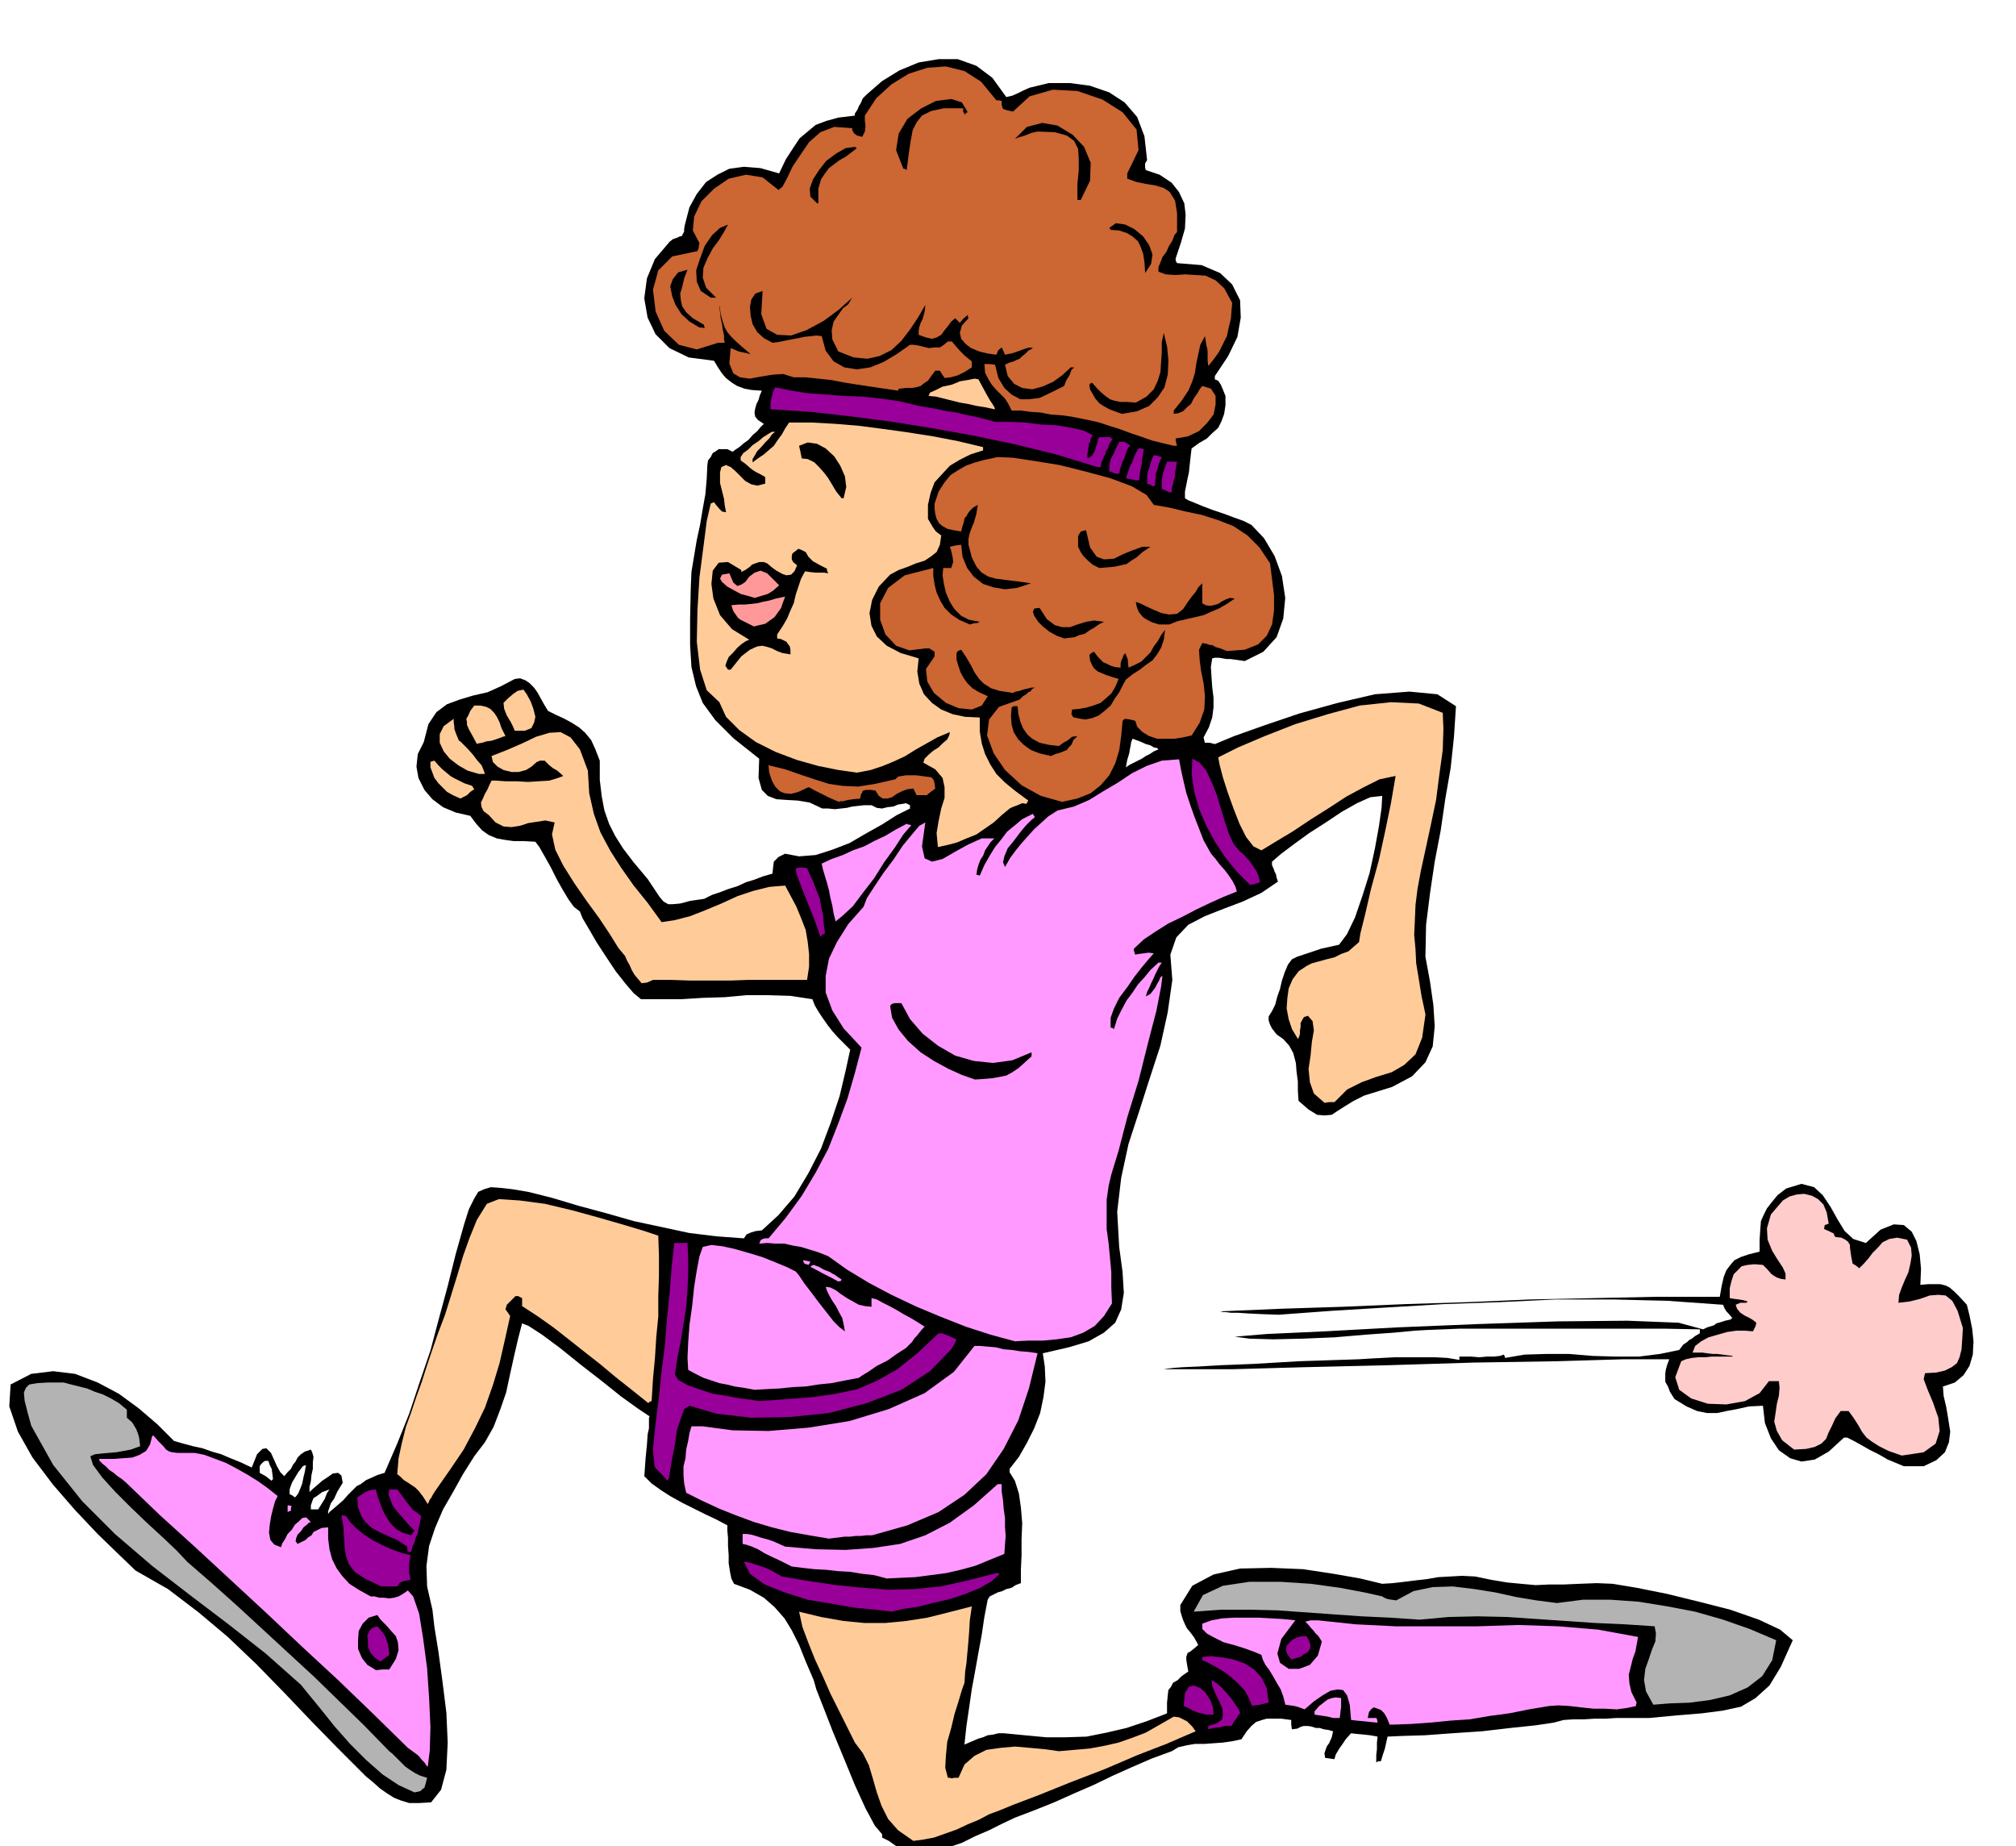 <svg xmlns="http://www.w3.org/2000/svg" width="490.455" height="449.109" fill-rule="evenodd" stroke-linecap="round" preserveAspectRatio="none" viewBox="0 0 3035 2779"><style>.brush1{fill:#000}.pen1{stroke:none}.brush2{fill:#fc9}.brush3{fill:#b3b3b3}.brush4{fill:#f9f}.brush5{fill:#909}.brush7{fill:#c63}.brush8{fill:#f99}</style><path d="m1368 2791-10-7-10-6-10-7-10-5v-5l-11-13-14-26-16-35-16-39-17-41-14-36-11-28-4-14-12-28-10-25-11-22-11-18-15-17-16-14-21-12-24-9-4-8-2-10-2-13v-12l-1-14v-12l-1-11v-8l-17-9-17-8-18-9-16-8-18-10-14-9-14-10-11-11 2-28 2-20 1-15 2-9v-16l1-2-18-12-25-18-30-24-31-24-31-25-27-20-20-13-10-4-6 23-6 26-6 27-6 28-9 26-10 26-13 23-16 21-17 27-15 27-15 26-12 28-9 27-4 30 1 31 8 35 3 26 6 37 6 44 6 48 2 45-2 41-8 30-15 19-18 1h-15l-13-4-10-4-11-7-10-7-10-9-11-9-42-42-41-42-41-43-41-42-43-41-44-37-46-35-49-28-26-25-31-30-34-36-33-38-31-41-22-39-13-38 2-33 31-16 33-4 33 4 34 13 32 17 30 22 28 24 25 25 14 4 15 4 14 3 14 5 14 4 14 6 15 6 17 8 8-20 8-8 6-1 7 7 4 9 5 11 5 9 6 6 5-6 5-5 3-6 4-5 3-6 5-5 6-4 9-3 2 4 2 7-1 8v10l-2 9-1 10-2 8v8l4-4 7-6 8-7 9-6 7-5 8-1 5 4 2 11-8 13-5 11-5 7-2 6-2 6v4l2-3 6-5 7-6 8-7 7-8 7-7 6-6 6-3 8-6 9-4 9-4 10-3 19-44 18-45 16-48 16-47 13-49 13-48 12-48 13-46 7-22 8-16 6-10 9-4 10-3 14 1 18 2 24 4 36 9 40 12 41 11 42 12 42 9 42 9 41 5 41 3 4-6 7-3 7-2 9-1 25-23 24-28 21-35 19-37 15-40 13-39 9-38 7-32-10-10-9-9-8-9-7-9-7-10-6-9-6-10-4-10-33-5-33-1h-33l-33 3-33 1-32 2h-61l-11-9-12-14-15-19-14-21-15-23-11-19-10-17-4-10-9-7-8-11-9-15-9-16-9-18-9-16-8-14-6-8-18-1h-15l-14-2-11-2-12-5-10-7-9-10-9-12-22-5-19-8-16-12-12-14-9-18-3-17 2-19 9-18 7-27 12-18 16-12 19-7 20-6 22-5 20-9 21-11 8-1 8 3 6 4 7 7 5 7 5 9 5 9 6 10 12 6 13 6 11 6 11 7 9 8 9 11 6 13 7 18v29l3 25 4 21 7 20 9 18 12 19 16 21 21 25 10 15 8 12 6 7 7 4h7l11-1 15-4 21-3 12-6 12-4 13-5 13-4 13-6 13-4 13-5 14-4 1-10 1-8 7-7 10-5 21 4 25-2 25-8 26-10 24-14 25-14 22-14 20-10v-5l-6-3-5 1-7 1-7 3-9 1-8 2-8-1-8-4h-11l-9 1-9 1-8 2-9 1-9 1-10-1h-9l-19-9-18-3-18-1-14-1-13-5-9-9-5-18 1-29-39-31-27-27-19-26-10-25-7-29-2-33v-39l1-47 1-24 4-24 4-24 5-23 4-24 4-22 2-23 1-21 1-7 4-5 3-6 5-3 4-3h13l8 4 4-3 6-4 7-6 7-5 6-7 7-6 5-6 5-5-9-6-4-5-1-6 1-6 2-7 3-6 2-7 3-7-15-1-11-2-11-4-8-5-9-7-6-7-6-9-6-10-38-5-29-14-21-21-12-25-5-29 4-30 12-29 22-26 5-4 6-2 4-2 4-1 1-3 2-3v-4l1-6 7-27 11-20 14-18 17-11 18-9 22-3 25 2 28 8 10-21 11-17 10-15 12-10 12-10 16-6 18-5 25-3v-3l4-6 2-5 3-5 3-7 6-6 23-20 26-16 29-12 30-5h29l28 10 24 18 21 29 9-2 9-4 8-4 9-4 29-7h32l30 4 29 10 23 15 19 22 11 29 4 36-3 5v6l1 4 21 7 18 12 11 14 8 17 2 17-1 21-6 21-8 24v3l2 4 37 3 28 12 18 17 12 24 1 26-5 29-14 29-20 30v5l5 2 4 6 3 7 4 10v14l-2 13-4 11-5 10-9 8-8 8-12 7-11 8-1 8-1 9-1 9-1 10-2 9-2 10-2 10v10l5 3 10 4 12 5 16 6 15 5 16 6 14 5 12 6 19 20 16 27 11 30 5 33-3 31-10 28-20 22-28 14-7-1-7-1-7-1h-6l-6-1-6-1h-6l-4 1-2 13 1 15 1 15 2 16v15l-2 15-5 15-8 15 1 4 1 4h7l8 2 29-12 45-16 53-18 58-16 56-13 52-4 42 4 28 18-3 46-5 47-8 46-7 48-9 47-7 47-6 48-1 48 7 38 5 35 2 32-3 30-11 24-20 21-30 16-42 13-16 8-13 8-11 7-9 6-11 1-11-1-13-8-15-13-1-15v-14l-2-15-1-13-4-15-6-11-9-10-10-7-7-9-3-6-2-6v-6l5-8 5-10 3-12 4-11 3-13 4-12 5-12 6-8 8-4 9-3 9-3 9-3 9-3 9-2 9-2 9-2 12-16 12-25 11-32 11-35 8-37 6-33 4-28 1-18-18 2-20 9-23 13-24 16-25 16-22 16-20 15-14 12v5l3 7 1 3 2 4 1 5 2 6-25 17-28 13-29 11-28 11-25 13-18 19-9 26 3 38-7 49-11 50-16 49-16 50-16 49-11 51-6 51 3 53 5 37 2 32-4 25-9 20-17 15-23 13-30 9-39 9 3 20 1 23-3 23-5 24-9 23-11 22-12 21-14 18v5l8 13 6 19 3 21 2 24-1 24v24l-1 22v20l-8 3-6 4-8 2-6 3-7 2-6 3-6 3-3 5-5 26-4 27-5 27-5 28-5 27-4 28-4 27-3 28 7-3 7-3 7-3 7-2 7-3 8-1 8-2h9l31 3 32 3h30l31-1 30-6 30-7 30-10 31-12v-16l1-10 1-9 4-5 3-6 7-4 6-6 10-7-2-11-1-7v-4l1-3 1-3 4-2 5-4 7-6-6-11-6-8-5-6-3-6-3-7-2-6-2-7v-9l18-29 32-17 40-9 47-1 48 2 46 7 40 7 33 8 16-1 17-2 16-2 18-2 17-3 18-1 18-1 20 1 24 5 24 4 21 2 22 2 21-1h22l23-1 26-1 24 1 36 6 45 9 49 12 47 12 43 15 32 15 19 16-18 40-17 28-21 19-22 13-28 6-31 4-37 3-42 4h-50l-15 1h-17l-16 1h-16l-15 1-15 4-27 4-38 4-43 5-45 3-41 3-34 1-22 1-2 9-2 9-3 9-3 10h-4l-3 2v-11l1-9v-10l1-9-11-2-9-1-11-1-9-1-8 9-6 9-3 4-3 5-3 5-2 7-7-1-7-1-1-7 2-6 2-5 3-4 4-9 2-9-7-2-7-1-6-2h-6l-6-2-6-1h-6l-4 1-6 3-8 1-1-7v-7l-15-2h-22l-7 2-9 3-7 6-7 8-8 12-14 3-14 2-14 1-14 1h-14l-12 2-13 3-10 6-30 11-30 13-29 13-29 14-30 13-29 13-30 12-29 11-19 9-20 10-21 9-20 10-21 7-20 6-21 3-18 1zm327-1636 6-4 6-3 6-3 6-3 6-4 6-3 6-4 7-3-2-2-5-1-5-3-7-2-9-4-11-4-2 5-1 6-1 5-1 6-3 10-2 11zM409 2229l1-2h1l-1-9-1-7-3-6-2-6h-5l-3 2-3 3-2 3v10l9 5 9 7zm35 25 2-2 3-4 3-7 3-8 2-10 2-8 1-7 1-2h-3l-2 1-7 9-6 10-3 5-2 5-2 6v7l4 2 4 3zm29 18h6l5-8 5-8 3-8 4-6-11 4-8 6-5 3-2 5-2 6v6h5z" class="pen1 brush1"/><path d="m1375 2771-23-16-15-17-10-20-7-20-6-21-6-20-9-18-12-16-12-24-12-24-13-26-11-25-12-26-10-25-9-24-5-23 33 8 34 6 31 3h32l31-3 32-5 32-8 35-9-3 21-1 17-1 13-1 12-1 10-1 12-2 13-1 17-4 11-5 17-6 19-5 21-6 21-2 21-1 18 4 15h3l3 1 3-1h7l9-20 15-13 18-9 21-3 22-2 23 2 22 2 21 3 23-2 23-2 22-4 22-5 20-7 21-8 21-12 21-12 8 1 8 4 4 2 4 4 4 4 5 7-14 6-30 13-44 17-49 21-52 20-47 19-37 14-22 9-16 6-15 8-17 7-17 8-17 6-17 6-16 3-15 2z" class="pen1 brush2"/><path d="m624 2698-24-11-24-16-25-22-24-24-23-26-20-25-18-22-13-16-53-47-56-44-58-44-57-44-56-48-49-49-44-55-33-59-6-22-4-16-1-12 3-7 5-5 12-2 16-1h24l11 3 12 3 12 3 12 5 12 4 12 6 12 7 12 10v12l8 7 6 10 2 5 2 6 1 6 1 9-6 2-8 3-11 2-11 2-12 1-11 1-9 1-7 3 4 13 14 19 19 21 24 24 24 23 25 23 20 19 16 17 38 33 38 34 38 35 39 36 38 35 38 37 37 36 38 39 5 4 6 6 6 6 7 7 7 5 8 5 8 4 10 3-2 8-2 7-3 2-3 3-4 1-5 1z" class="pen1 brush3"/><path d="m643 2659-4-6-4-4-3-4-3-3-8-6-7-5-53-52-53-51-54-50-53-50-54-50-53-49-54-49-51-49-6-5-6-4-6-5-6-4-6-6-5-4-4-4-1-3h23l13-1 14-1 11-4 10-6 6-10 3-12 1-1h1l8 9 7 7 4 5 5 3 4 1 8 1h26l15 3 16 6 16 6 17 9 16 9 16 10 14 10 15 12-4 8-3 11-3 12-2 13-1 11 2 11 6 7 10 4 2-6 4-6 4-8 6-6 5-8 6-5 5-5 6-1 3 3 4 4-3 1-3 3-5 4-4 6-5 5-2 5-1 5 3 4 6-3 6-3 4-4 5-3 3-5 6-3 6-3 10-1v17l2 16 4 15 7 14 8 11 11 12 14 9 18 10h6l7 2h7l8 1 7-1 7-2 7-4 7-5 8 9 9 26 6 37 6 45 3 45 2 44-1 35-3 24h-1z" class="pen1 brush4"/><path d="M1819 2603v-5l13-4 8-6 1-8-1-9-5-11-5-10-5-12-1-9 2 1 6 4 7 6 8 9 7 8 6 9 5 7 2 6-3 3-2 4-4 5-4 7h-9l-9 2-9 1-8 2z" class="pen1 brush5"/><path d="M2097 2596h-5l-4-10-4-7-5-5-5-2-6-2-4 3-3 4-2 9h13l1 2 1 5-11-1-9-1-11-1-9-1-2-23-4-14-6-8-8-1-11 2-12 7-13 9-14 12-8-3-7-2-7-1-7-1-3-12-4-11-6-10-5-9-6-10-6-8-4-8-2-7-12-5-14-5-16-5-15-4-14-7-11-6-7-7v-8l14-5 16-3 18-1h37l18 1 18 1 19 2-21 28-6 22 4 14 13 9h16l16-6 12-14 6-21-5-8-5-5-3-4-3-3-4-5-5-5 8-2h11l57 6 60 3h123l61-2 61 2 60 5 60 11-2 11-2 11-4 11-3 12-3 12 1 13 3 13 8 16-1 2v3l-14 3-15 2-18-1h-17l-19-2-17-2-17-1-14 1-30 5-30 6-30 4-29 5-30 2-30 3-29 2-27 1z" class="pen1 brush4"/><path d="m2007 2586-8-2-6-1-7-1-7-1v-5l7-8 9-7 4-3 6-2 6-1 8 1v13l-1 8-1 9h-10z" class="pen1 brush4"/><path d="m1815 2581-6-2-5-1-5-2-3-1-7-4-7-3 2-20 6-9 7-2 10 4 8 7 7 11 4 11 1 11h-12zm70-13-5-12-6-11-10-11-10-9-12-9-12-7-11-6-9-4v-5l14-1 17 2 16 3 17 6 14 9 11 12 8 16 3 22-5 1-8 2-8 1-4 1z" class="pen1 brush5"/><path d="m2489 2566-11-20-3-17 2-17 5-14 5-15 5-12 1-12-2-11-45-3-45-2-44-3-44-3-44-3-44-1-44 1-44 4-44-3-43-2-43-3-42-3-42-3-42-1h-42l-42 3 14-25 30-14 40-6h46l46 3 44 6 37 7 27 6 3 2 5 2 6 1 7 1 26-14 29-6 30-1 33 4 31 5 32 7 30 5 31 4 39-5h42l42 3 43 7 42 8 42 12 40 14 40 17-6 30-15 24-22 17-27 12-30 7-31 4-29 1-25 2z" class="pen1 brush3"/><path d="m566 2514-13-8-8-10-6-14v-13l1-14 6-11 9-9 13-4 5 7 8 8 7 8 8 9 3 9 1 12-4 13-10 16h-10l-10 1z" class="pen1 brush1"/><path d="m573 2501-9-6-6-7-4-9v-8l-1-9 3-7 5-5 7-2 8 9 5 8 1 4 2 6 1 6 1 10-8 6-5 4zm1371-3-6-8-2-6 1-7 4-4 5-5 6-3 7-2h8l4 7 2 7-1 5-3 5-6 3-5 4-7 2-7 2zm-601-72-25-3-31-3-35-6-36-6-35-11-30-12-22-16-9-18h4l7 2 7 2 9 3 8 3 8 4 7 4 7 4 41 7 41 6 39 4 40 3 39-1 39-4 41-9 43-11h2l3 1-12 11-17 10-22 9-24 8-26 6-24 6-22 3-15 4zm-769-38-25-12-15-10-9-12-4-11-2-13-1-15-1-16-3-18h3l4 1 6 9 10 10 11 9 14 9 12 6 15 7 14 5 15 4-1 6-1 6v15l1 4 1 6-5 1-5 1-6 2-4 6h-24z" class="pen1 brush5"/><path d="m1335 2376-19-5-18-2-18-3-18-1-18-2-18-1-18-2-16-2-10-5-10-5-11-5-10-5-10-6-9-4-9-3-5-1v-15h6l7 1 7 2 9 3 8 2 9 3 9 4 9 4 46 4 45 1 42-3 40-6 38-13 37-19 36-26 36-32h6v11l2 13 1 13 2 14v13l1 14-1 13-1 14-22 9-22 9-22 6-22 5-23 3-23 3-22 1-21 1z" class="pen1 brush4"/><path d="m614 2336-1-5v-3l-15-10-14-6-13-6-11-6-10-9-6-9-5-13-1-15 6-4 6-4 7-3 9-1 2 9 4 11 4 11 6 11 6 9 9 9 9 5 13 4 2-3 3-4-8-8-6-7-7-8-6-7-6-8-3-8-3-8 1-8h12l7 9 8 11 4 5 5 6 6 4 6 5-1 6-1 6-2 7-1 7-3 6-2 8-3 6-2 8h-5z" class="pen1 brush5"/><path d="m1248 2316-30-5-28-5-28-7-27-8-27-10-25-10-26-12-24-12-3-14-1-12v-14l3-12 1-13 3-13 2-12 3-10h17l45 6 54 1 60-5 62-10 59-18 54-24 44-32 31-39h9l11 1 12 1 12 3 12 1 13 2 13 1 13 2-13 53-16 48-22 43-26 38-33 31-39 26-47 20-53 15h-9l-8 1h-8l-8 1h-8l-8 1-8 1-8 1zm-815-40v-10h2l4 1-1 3v4l-3 1-2 1z" class="pen1 brush4"/><path d="m644 2264-7-11-6-8-6-6-6-4-6-4-5-3-5-5-5-4 2-24 5-23 6-24 8-22 8-24 8-22 7-22 7-21 10-29 11-29 9-29 9-29 9-30 10-28 11-27 15-24 18-7 31 2 38 5 42 10 40 11 38 11 30 9 21 7 1 30v31l-1 30v31l-3 30-2 32-3 32-2 33-3 1-2 2-25-20-24-19-24-20-23-18-24-19-23-18-24-17-23-15v-12l-6-3h-4l-5 5-4 4-4 4-2 7 3 4 4 6-8 36-8 35-10 33-12 34-15 31-17 32-21 31-23 33-3 5-2 4-2 2-1 3-1 2-1 2z" class="pen1 brush2"/><path d="m1005 2229-8-9-5-5-4-4-1-1-2-4v-5l-1-8-1-11 4-40 5-39 4-39 5-39 3-39 4-38 3-39 4-38h20l1 22v25l-1 24-2 26-4 25-4 25-5 25-4 26 5 8 14 8 17 6 21 7 20 3 21 4 16 2 13 2 42-3 39-3 34-5 33-7 30-13 30-17 30-24 32-30h5l6 2 7 3 9 4-3 7-5 8-32 33-43 28-52 20-57 15-60 6-57 1-52-6-41-12-8 5-5 14-6 18-3 22-4 20-3 18-2 12-2 4z" class="pen1 brush5"/><path d="m2866 2207-12-5-12-5-14-8-14-7-14-8-11-6-8-4h-5l-23 21-21 12-20 3-17-5-17-12-12-18-9-23-3-26-21 1-18 4-16 3-14 3h-15l-15-3-16-7-18-11-7-11-3-8-4-7v-13l1-6 2-7 3-8h-68l-102 3-124 2-130 4-127 3-107 3h-103l6-1 9-1 13-1 23-1 34-2 50-2 68-4 91-3 16-1 19-1 19-1h60l19 1 18 3v-5h18l12 1 11-1h11l9-1 6-2 1 2 1 3 29-5 33-1h34l36 3 35 1h34l32-4 29-6 6-8 6-4 3-3 4-2 5-4 7-4v-6l-53-1h-309l-50 2-17 1-32 3-42 3-47 4-48 2-44 1-36-1-22-3 48-4 87-4 110-6 122-5 119-4 105-1 77 3 37 10 6-3 10-3 4-3 7-2 6-2 9-2v-1l2-1-6-7-3-3-3-5-2-5-84-6-83-2h-85l-84 4-85 3-84 5-83 5-81 6-27-1-20-1-15-1h-10l-8-1h-4l-3-1h-3l93-4 94-3 94-4 95-3 93-4 95-2 94-2h96l3-17 3-13 4-10 6-8 6-7 10-5 12-4 16-4v-18l1-15 1-13 4-9 5-10 7-9 9-11 13-10 23-7 19 5 13 12 12 18 10 18 11 18 13 12 19 6 22-20 20-8 15 1 12 10 7 14 5 20 2 22-1 24 12-1h18l8 2 6 3 7 6 8 8 11 12 4 16 4 20 2 19-1 20-5 17-9 14-13 11-18 6 1 14 4 17 3 18 3 19-2 16-6 15-13 12-19 9h-30z" class="pen1 brush1"/><path d="m2863 2191-20-7-14-7-11-7-8-6-7-9-5-9-7-11-8-11h-12l-8 11-5 11-5 10-4 10-7 7-10 5-13 3-18 1-18-14-8-14-4-14 2-13 2-14 3-12 1-12-1-10h-15l-14 18-22 12-28 5-28-1-25-8-18-13-6-19 9-24 7-3 9-2 10-1h10l10-1h31v-1h1l-9-1-7-1-8-1h-7l-8-1-7-1h-15l4-10 9-7 11-6 14-4 14-4 14-2h13l12 1 4-8 1-5-5-4-5-3-8-4-6-4-5-6-2-6 7-3h9l1-1 1-1-7-2-7-1-7-1-6-1v-15l3-12 3-9 6-6 6-6 9-2 10-1 13 1 6 6 7 8 3 2 5 3 6 2 7 1v-9l-4-9-8-12-8-13-7-17-1-17 6-21 18-21 10-6 11-3 11-1 12 3 9 5 8 8 5 12 3 17-6 2-1 6 7 3 8 4v2l2 3 9 1 6 3 4 3 3 5v4l1 7 1 7 2 10 5 3 5 4 7-7 7-8 6-8 8-8 7-8 10-5 12-2 15 3 6 12 1 12-2 12-3 13-5 11-5 12-4 11-1 12 17-2 16-4 14-5 13-1 11 1 10 8 8 15 8 26-1 17-1 15-3 12-4 9-8 6-10 5-13 3-17 1-2 9 6 16 8 19 8 23 2 20-6 19-18 13-33 5z" class="pen1" style="fill:#fcc"/><path d="m1136 2092-16-3-14-2-12-3-11-2-12-4-12-4-12-6-11-6-1-18 1-23 2-27 4-28 3-29 4-25 4-21 5-14 13-3 17 2 18 4 21 6 20 6 20 8 17 7 14 7 5 6 8 12 10 13 12 16 11 14 11 14 9 9 8 6-2-11-2-9-5-9-4-8-6-9-4-7-4-8-2-6 7 1 8 4 8 6 9 6 9 5 9 5 9 2 10 1v-13l8 2 9 5 10 5 11 6 10 6 11 6 10 6 11 7-4 4-4 5-4 5-3 3-4 6-9 9-14 9-14 10-16 8-13 9-10 6-4 3-21 4-20 4-20 2-19 3-20 1-19 2-20 1-18 1zm392-73-37-10-37-12-38-15-36-15-38-18-34-18-33-20-28-20-15-6-13-4-13-4-12-2-13-3h-13l-13-1-12 1 2-5 3-2 4-1h5l26-31 24-33 21-35 19-36 15-38 14-38 11-38 10-38-27-29-17-27-10-27v-25l5-26 12-25 17-27 23-26 5-13 11-17 14-21 15-20 14-21 14-17 11-13 9-5-5 36 4 18 11 5 16-4 19-11 20-11 20-9h19l-6 6-4 6-4 6-3 8-4 6-3 8-2 7-1 8h2l3 1 7-16 8-14 8-13 9-11 9-12 11-9 12-10 16-8 1 2 2 3-6 5-8 8-9 11-9 12-9 11-5 12-2 9 3 7 8-14 9-12 9-11 9-10 9-10 10-9 11-10 14-9 25-6 23-10 21-13 22-13 21-14 22-11 23-8 26-2 3 16 4 18 4 17 6 18 6 17 7 18 7 18 10 18 2 3 6 7 6 8 8 9 6 8 6 9 4 8 2 7-20 8-20 9-21 10-21 11-21 10-19 12-18 12-15 14v3l2 6 5-1 8-1 7-1 8 1-8 9-10 12-11 14-11 16-12 16-8 16-5 14v15h2l3 2 5-16 7-14 7-13 9-12 8-12 10-11 9-11 12-11h5l-4 6-3 6-3 6-3 7-3 6-3 7-3 6-2 7 7-4 7-9 3-6 3-5 2-5 3-2-2 16-7 36-13 50-14 56-17 55-13 50-11 36-4 17-3 21v44l3 22 2 21 2 22v23l1 24-12 19-14 15-17 10-19 7-21 3-21 2h-22l-20 1z" class="pen1 brush4"/><path d="m1262 1929-11-6-10-5-11-6-10-5 2-2 3-1 8 3 7 4 5 2 5 2 3 2 4 2 4 3 6 4-1 2-4 1zm-45-25-6-2-1-2-1-2 1-1 5 1 5 1-2 4-1 1z" class="pen1 brush4"/><path d="m1994 1660-16-14-6-17-2-20 3-20 2-21 3-17-2-14-7-8-6 2-3 5-2 4v6l-1 5v5l-1 4-2 4-9-15-5-15-3-16 1-15 2-15 6-14 9-12 12-8 8-4 11-3 11-3 12-3 10-5 11-4 8-7 8-7 2-13 7-28 9-39 12-44 10-46 8-39 5-29 2-12-24 5-24 12-26 14-26 17-27 17-27 18-25 15-23 14-12-6-11-14-10-20-9-23-9-25-7-22-5-19-2-11 30-15 40-17 46-18 49-15 48-13 47-5 42 2 36 14 1 24-1 32-5 36-5 39-8 38-8 37-7 32-5 27-3 24-1 24-1 21 2 22 1 21 4 24 4 25 6 28-5 35-10 25-17 16-19 11-23 7-22 8-22 11-19 19h-8l-7 1z" class="pen1 brush2"/><path d="m1468 1625-20-7-20-9-22-12-20-13-19-17-14-17-10-18-3-18 3-3 4-1h10l13 24 19 22 23 18 26 15 28 8 29 3 29-4 29-12v6l-11 10-9 8-9 6-9 5-10 2-11 2-12 1-14 1z" class="pen1 brush1"/><path d="m966 1480-6-7-5-6-4-7-3-7-4-7-3-7-5-6-5-6-13-21-16-24-19-26-18-26-17-27-12-24-5-23 4-18-14-3-13 2-13 2-12 4-13 2-12-1-12-6-10-11-8-6-3-6-1-7 3-6 3-7 4-7 3-7 3-6h7l14 1h16l18 1 16-1 16-1 13-4 8-3-9-8-7-4-6-5-6-6h-7l-5 2-8 7-8 5-11 3h-11l-12-3-9-5-7-7-2-9 23-9 23-10 21-10 20-6 17-1 15 8 14 18 12 32 2 34 7 31 10 28 15 28 16 25 19 27 21 26 21 29 20-3 23-6 23-9 24-10 24-11 24-8 24-6 24-2 8 15 9 17 7 17 7 18 3 18 2 18v19l-3 20h-89l-28 1h-58l-29-1h-28l-9 4-8 1z" class="pen1 brush2"/><path d="m1235 1410-4-12-5-14-6-15-6-15-6-15-5-13-4-11-1-7 3-2h8l6 1 5 11 5 11 4 11 5 12 2 12 3 13 1 13 2 15-4 2-3 3z" class="pen1 brush5"/><path d="m1258 1387-3-12-2-12-3-12-2-11-3-11-3-10-3-10-2-9 15-7 17-6 15-7 17-6 15-8 17-8 15-9 17-9 2 1 5 1-12 14-13 20-16 22-15 24-17 22-15 20-15 14-11 9z" class="pen1 brush4"/><path d="m1882 1332-20-20-17-21-16-24-13-24-11-26-7-25-4-26 1-24 11 6 10 12 8 17 8 20 6 20 6 20 6 18 7 15 3 4 6 7 7 6 8 9 5 7 6 9 3 8 2 8-9 3-6 1z" class="pen1 brush5"/><path d="m1412 1275-2-21 3-18 4-19 5-16v-16l-3-14-11-13-18-10 2-6 6-6 7-6 8-5 6-6 7-6 3-6 1-5-19 8-16 9-16 9-16 10-17 8-17 7-18 6-21 4-28-4-30-6-32-9-32-12-30-15-25-18-20-20-10-22-19-18-10-31-5-42 1-48 3-49 6-46 5-39 6-26 2-1 3-1 3 4 5 6 4 4 6 1-2-11-1-9-2-8-2-8-2-8v-16l2-8 7-3 7 3 7 6 8 8 7 7 9 5 9 2 12-3v-10l-7-4-6-3-5-3-4-3-8-7-7-5v-5l4-6 7-5 7-7 9-6 7-6 8-5 5-3h5l-5 4-4 6-6 6-6 7-6 6-4 7-3 5v5l8-6 9-6 8-7 7-6 6-9 6-8 5-9 6-9h34l36 2 36 3 38 5 36 5 38 6 36 7 38 9v5l-19 6-16 8-15 9-12 13-11 12-6 16-4 18v21l3 5 4 7 5 7 8 6-2 14-5 11-9 7-9 6-13 4-12 5-14 5-13 7-17 18-10 20-4 20 3 19 8 16 15 14 21 11 27 8-2 20 3 18 7 16 12 13 14 10 17 7 19 4 22 1v21l3 18 5 16 8 16 9 14 13 13 16 13 19 14-1 2-2 3-6-1-7 3-8 3-4 2-12 10-12 11-13 9-13 9-15 6-14 6-15 4-14 3z" class="pen1 brush2"/><path d="m1263 1207-7-3-7-3-6-3-6-3-6-3-6-3-5-3-3-1-15 7-11 3-10-1-7-3-7-7-5-9-4-12-1-11 25 6 23 8 21 7 22 7 21 3 23 1 25-4 31-7 4-4 6-1 6-1h15l8 1 7 1 8 1 2 2 2 3 1 5 1 7-8 6-5 4h-15l-3-6-2-4-9 1-8 3-8 4-7 5-7 2h-7l-6-4-5-8-7-1h-8l-2 1h-2l-1 3-2 3-1 6-10 1-7 1-5 1-3 1h-5l-2 1zm336 0-32-9-29-16-25-23-17-25-10-27 3-24 15-19 31-11 5-5 5-3 3-3 3-1 3-4 4-2h-5l-8 2-5 1-5 2-6 1-4 2-20-3-13-4-11-7-7-7-7-10-5-10-7-12-8-12-5 2-2 3v10l3 10 3 9 5 9 5 7 8 8 10 6 13 6-9 14-15 6-20-2-19-8-18-15-10-17-2-19 13-19v-7l-8-5h-6l-24 3-20-7-16-17-8-22v-25l12-23 25-19 43-11v12l2 13 3 12 6 13 6 10 10 10 12 8 16 7 7-2h4l2-1 2-1-16-3-12-6-10-10-7-11-6-14-3-13-2-13 1-11h12l3-9-1-8-2-9-2-6 9-2 8-1 2 18 7 17 10 13 14 11 15 5 18 3 18-2 21-7-21-3-17-2-15-2-11-3-10-6-8-9-7-14-5-19v-9l2-9 3-8 3-7 2-7 2-7 1-7 1-6-7 4-5 5-3 4-2 4-3 3-1 6-2 6-2 8-12-2-9-2-7-4-5-4-4-7-2-7-1-8v-8l6-18 9-14 9-11 11-7 12-7 14-5 15-4 19-4 23 1 33 5 37 6 40 10 37 10 32 12 22 13 11 15 23 4 25 6 24 5 25 8 23 9 21 14 18 18 16 24 3 24 3 24v23l-3 21-8 17-13 13-20 8-27 2-10-4-7-2-5-3h-3l-6-2-6-1-5 10 1 15 2 16 4 20 2 19-1 20-7 20-12 19-13 3-13 2h-26l-12-4-10-6-8-8-3-9-8-2-7-1-2 1-2 2-2 22-3 22-6 20-9 18-13 15-15 12-20 8-23 5z" class="pen1 brush7"/><path d="m693 1202-11-5-9-5-7-7-6-6-6-8-3-8-3-8v-8l2-1 4-1 6 7 6 6 6 5 6 5 5 3 8 4 8 4 12 4 1 2 2 3-6 4-5 5-6 3-4 2zm28-37-17-5-14-8-13-10-9-11-6-13v-13l6-12 15-11v5l1 7v3l2 6 2 5 3 7 2 1 5 5 6 6 8 9 6 8 7 8 3 7 2 6h-9z" class="pen1 brush2"/><path d="m1582 1138-17-4-13-5-11-8-8-8-7-11-3-11-1-13 1-13 3-2h6l1 11 3 12 4 10 7 10 7 6 11 6 13 3 16 2 7-5 7-4 6-5 8-1-6 6-3 7-4 4-3 4-5 2-5 2-7 2-7 3z" class="pen1 brush1"/><path d="m718 1120-7-13-5-9-3-7v-4l-1-5 3-5 3-7 6-8h9l9 2 6 3 6 6 4 6 4 8 3 9 6 12-4 1-5 2-6 2-6 2-8 1-6 2-6 1-2 1zm57-20-3-7-3-6-3-5-3-5-4-10-1-9 7-7 7-6 7-5 9-2 5 7 6 11 4 11 3 12-2 9-4 8-10 4h-15z" class="pen1 brush2"/><path d="m1634 1083-7-1-5-1-4-1h-2l-3-5 1-7 11-1 11-2 10-3 11-4 8-7 8-7 6-10 5-12-10-3-9-3-7-3-5-2-6-5-3-5-3-7-1-8 3-3 4-2 6 8 8 8 5 2 6 3 6 2 9 1v-6l1-4 1-3 1-1 1-4 3-4 2 5 2 5v4l1 8 9-4 10-5 7-7 7-7 5-9 6-8 5-9 6-8-2 15-4 12-6 10-7 9-10 7-9 7-11 7-10 8-5 9-5 10-7 10-6 10-9 8-9 7-10 4-10 2zm-538-75-4-6 2-6 3-7 7-7 6-7 7-6 6-4 5-2-26-16-18-21-10-25-3-22 2-20 9-12 14-1 20 12v3l6-3 7-5 3-3 5-2 6-2h7l5 2 7 6 7 5 9 5 6 2 7-1 5-5 4-9-6-5-2-4v-5l1-4 4-3 5-4 5 2 6 3 4 7 7 7 4 2 5 3 6 3 6 3v3l2 4-6-1h-13l-9-1-7-1-6 11-4 12-4 12-3 13-5 11-5 12-7 12-8 12v6l6 1 8 4 2 3 3 4 1 5v7l-12-2-8-3-8-4-6-2-8-2-8 1-11 5-13 10-8 10-8 10h-4zm506-47-11-4-11-6-10-8-7-7-6-9-2-6 2-5 8-1 11 17 12 9 11 3h12l11-4 13-4 12-2 15 2-8 4-7 5-7 4-7 5-8 2-7 3-8 1-8 1z" class="pen1 brush1"/><path d="m1135 943-8-4-6-3-6-3-4-3-7-10-3-9 11-1h10l9-1 9-1 8-2 10-2 10-3 14-3-3 8-3 9-5 7-5 7-7 5-7 5-9 2-8 2z" class="pen1 brush8"/><path d="m1745 940-10-3-6-3-7-4-3-3-4-5-2-4-2-6-1-6 6 2 10 5 11 5 12 5 11 2 12-1 9-7 8-12 6-8 5-6 4-7 6-6v30l5 3 6 1 6-1 7-2 6-4 6-3 6-2 7 1-12 8-12 7-12 5-11 5-13 3-13 3-13 3-13 5h-15z" class="pen1 brush1"/><path d="m1136 900-10-3-11-3-11-6-9-5-8-7-3-5 3-6 11-2 6 14 6 5 6-2 6-4 6-8 8-6 9-3 10 4 9 9 9 9-9 8-8 5-10 3-10 3z" class="pen1 brush8"/><path d="m1655 855-10-5-7-6-7-7-4-6-4-8v-16l4-7 4-1 4-1 6 26 10 14 11 4 15-1 14-7 15-6 14-5h12l-12 8-9 8-8 5-7 5-9 2-9 2-11 1-12 1zm-388-105-8-10-6-10-6-10-6-8-8-9-7-7-10-5-9-1-2-10-2-9 13-5 14 2 13 7 13 12 9 14 7 16 2 16-4 17h-3z" class="pen1 brush1"/><path d="m1760 741-6-3-5-2v-13l1-6 1-5 3-9 3-8h15l-1 5-1 6-1 5v6l-2 6-1 6-2 6v6h-4zm-26-10-4-2-3-1v-12l1-6 2-5 3-11 4-9 5 1 7 2-4 9-3 11-2 5v6l-1 6v6l-4 1-1-1zm-25-8-7-2-7-1 2-6 2-6 2-6 3-5 2-6 2-5 3-6 3-5h4l4 1-1 6-1 6-1 5v5l-1 4-1 5-1 6-1 10h-6zm-30-10-6-3h-3v-8l1-6 1-5 3-5 5-11 5-10h7l4 2 6 4-3 2-2 4-2 5-2 7-3 6-2 6-2 6-1 6h-6zm-27-10-62-19-61-15-62-13-61-11-62-10-61-8-62-7-61-4v-10l2-9 2-8 3-6 24 5 26 4 27 2 27 2 27 1 28 3 28 4 29 7 24 4 19 4 14 2 12 3 10 2 10 2 11 3 15 4h25l20 1 24 3 23 1 23 4 18 4 14 7-3 5-1 5-2 3v4l-1 3v4l-1 4v7l7-4 5-9 1-5 2-5 1-6 2-3h16l4 3-5 7-2 7-3 4-1 5-2 3-2 5-2 4-1 7h-5z" class="pen1 brush5"/><path d="m1767 671-17-4-16-4-17-6-15-5-16-6-16-5-15-5-13-3-15-3-15-3-15-2-15-1-15-3-15-1-15-2h-14l-5-10-5-8-7-7-6-6-7-8-5-8-5-10-1-13h8l8 1 5 20 9 15 11 10 13 7h13l16-2 17-8 20-10 3-8 5-8 3-8 4-4h-5l-13 12-14 10-16 7-15 4-15-2-12-6-10-12-4-17 6-3 7-2 4-2 5-2 4-4 4-3 5-5 7-4-4-1-5 1-6 2-5 2-6 2-6 2-6 1-4 1-3-7-2-4-5 4-3 7-14-2-12-3-12-5-8-6-7-8-2-9 3-11 10-11-1-3v-2l-7 6-5 6-4-4-3-3-6 5-5 7-5 6-5 7-7 4-7 2-9-2-11-4v-6l1-6 2-6 3-6 3-11 1-10-11 19-12 18-13 17-15 14-18 9-18 4-21-2-23-9-9-18-1-14 3-13 7-10 7-10 8-6 4-7 2-3-20 18-23 17-26 14-23 8-21-1-16-9-8-22 2-35-11 4-6 9-2 11 1 13 3 13 7 12 10 9 13 7 8-1 10-2 10-2 11-2 9-2 10-1 8-1 8 1 6 22 12 16 16 9 19 3 20-3 20-8 20-12 20-14h5l7 1 8 2 9 2 8-1h8l6-4 6-5h6l5 6 7 8 8 8 10 8v9l-11 7-10 5-11 3-9 1-4-6-3-5h-7l-6 8-5 7-6 4-5 4-7 2-6 1h-9l-9 1h-2l-1 3-21-3-20-3-20-3-19-3-21-4-19-2-19-2h-18l-16-5-16 1-18 3-16 3-15-2-10-6-6-15 2-23 5 2 7 3 9 2 9 2-13-11-10-9-7-7-5-6-4-7-3-9-3-11-2-14v4l1 7 1 9 2 9 1 8 2 9v6l1 5h-10l-32 10-27-7-22-21-13-29-4-33 8-29 21-21 38-8 1-3 1-2v-3l1-4-10-19 2-21 11-23 19-19 22-15 26-6 25 4 24 19 6-5 7-13 8-17 12-18 13-19 17-15 21-8 27 2v3l3 5 4 3 8 2 4-8 1-8-1-8v-8l17-26 23-21 26-16 28-9 28-2 28 7 25 16 23 28h4l4 1v6l2 6 6 2 9 2 25-23 35-10 37 2 38 13 30 19 21 26 3 31-17 35v8l14 5 15 3 13 2 13 4 9 6 8 13 3 19v28l-4 5-3 8-5 8-4 9-6 8-3 8-3 7v7l11 4 14 1 15-1 16 1 15 1 15 7 13 12 12 22-1 11-1 13-3 12-3 14-6 12-6 12-8 11-8 10-1-8v-15l-1-5-1-4-1-7-1-6-7 13-3 14-3 14-2 14-4 13-6 14-10 15-12 15v5l7-1 7-3 6-6 6-5 4-8 5-7 4-7 4-5 13 4 7 11v13l-3 15-10 13-12 12-17 8-18 3v4l2 7h-5z" class="pen1 brush7"/><path d="m1689 623-11-4-8-3-9-5-6-4-6-7-4-7-4-7-1-7 2-2 2-1 7 8 7 7 6 5 7 5 6 2 9 2h10l14 1 16-9 11-11 6-13 4-13 1-15 1-15v-15l3-14 5 21 2 21-1 21-5 19-10 15-13 13-18 8-23 4z" class="pen1 brush1"/><path d="m1497 616-14-3-13-2-13-3-12-2-12-3-12-3-12-3-11-1 2-5 9-4 10-5 14-3 12-5 12-2 10-2 6 1 7 13 6 11 4 7 4 6 3 5 1 3h-1z" class="pen1 brush2"/><path d="m1053 493-15-9-12-11-9-14-5-13-3-15 4-11 8-10 14-4-5 13-3 13-3 10 1 10 2 9 6 9 10 9 17 10v2l1 3-5-1h-3zm17-45-15-10-6-14-1-17 6-18 7-19 11-16 12-11 12-5-6 11-8 13-9 12-8 15-6 14-1 15 5 15 15 15h-8zm654-37-1-16-2-13-4-11-4-8-8-7-8-5-12-4-13-1-1-2-1-1 10-7 14 2 14 7 13 11 9 13 5 14-2 14-9 14zm-494-105-10-10-1-12 5-14 9-14 11-14 15-11 14-8 15-2v1l2 1-9 7-8 6-9 5-8 6-8 6-6 8-6 9-4 14v22h-2zm392-5v-24l2-21v-18l-1-14-6-12-11-8-18-5-26-1-9 2-10 4-10 3-5 2 18-18 23-6 23 4 23 14 17 18 10 24-1 27-14 29h-5zm-262-47-11-28 4-25 13-22 21-16 22-11 23-3 16 5 9 15-3 1-1 3-3-5v-5h-29l-19 4-14 7-8 10-6 12-3 16-3 20-3 24-3-2h-2z" class="pen1 brush1"/></svg>

